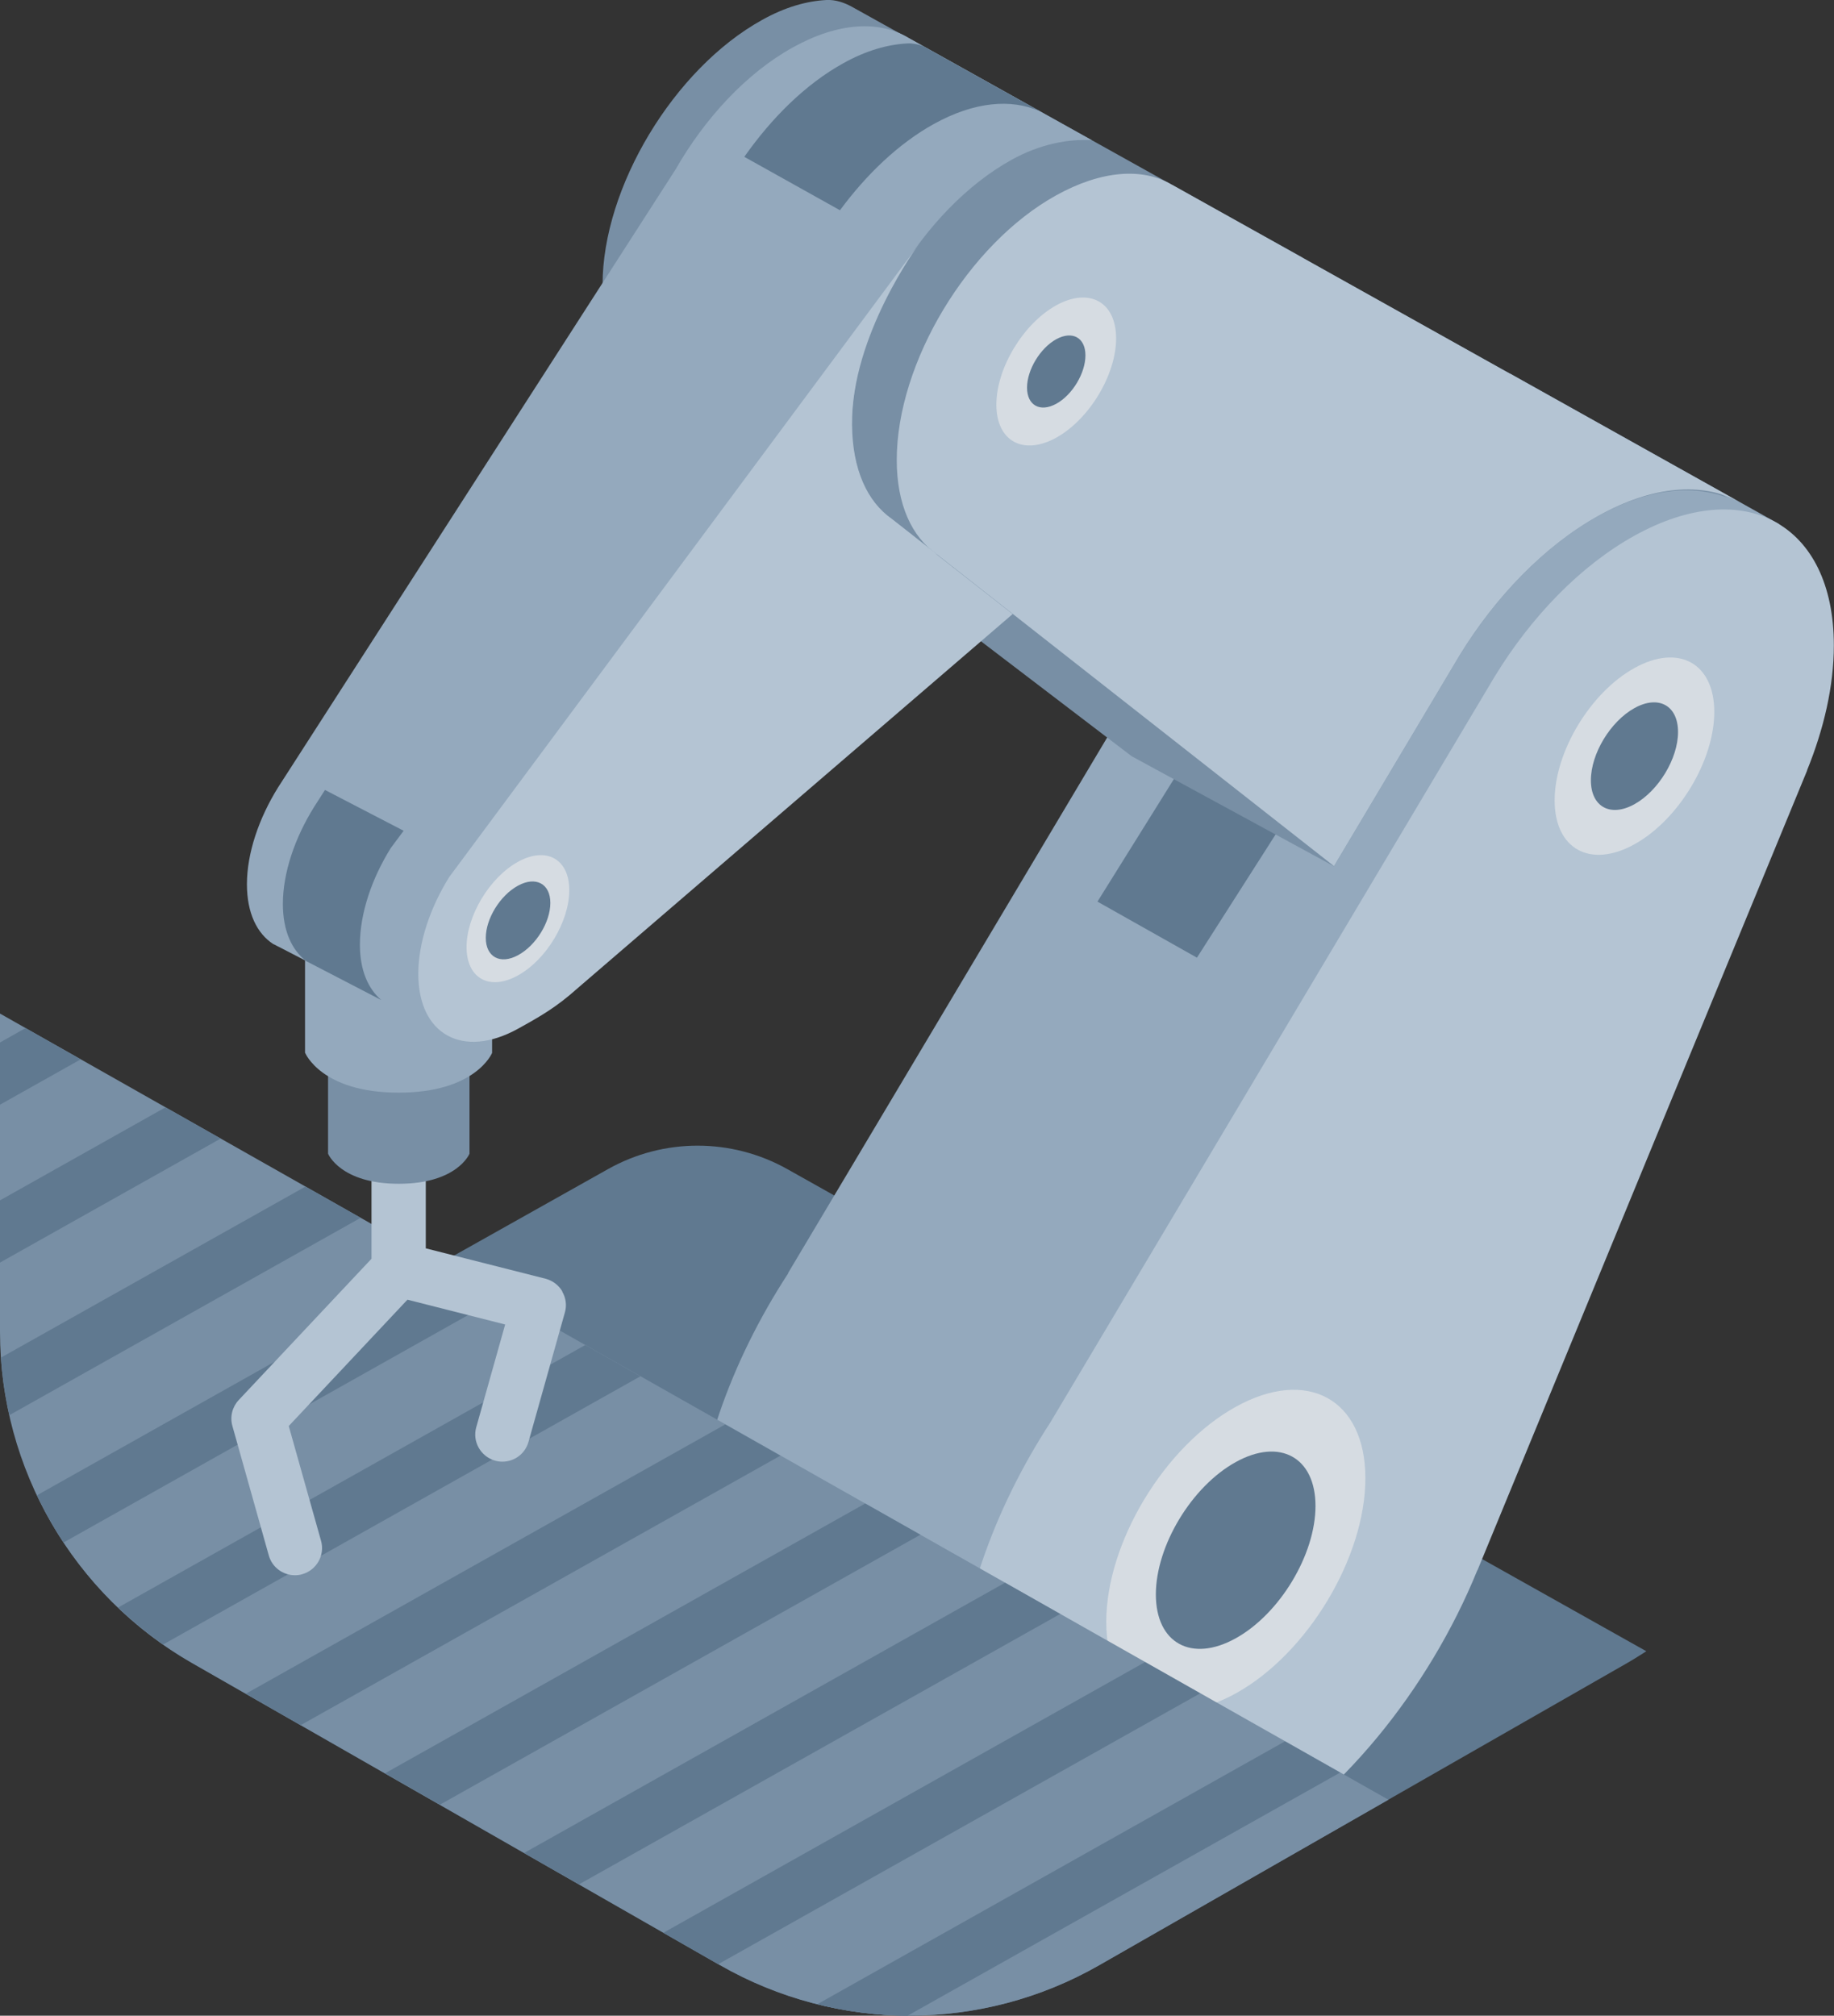 <?xml version="1.0" encoding="UTF-8"?>
<svg id="Layer_2" data-name="Layer 2" xmlns="http://www.w3.org/2000/svg" viewBox="0 0 125 137.38">
  <rect x="0" y="0" width="125" height="137.38" fill="#333333" stroke="none"/>
  <defs>
    <style>
      .cls-1 {
        opacity: .6;
      }

      .cls-2 {
        fill: #607990;
      }

      .cls-3 {
        fill: #b4c4d3;
      }

      .cls-4 {
        fill: #94a9bd;
      }

      .cls-5 {
        fill: #ededed;
      }

      .cls-6 {
        fill: #788fa5;
      }
    </style>
  </defs>
  <g id="assets">
    <g id="hex_scada_hmi_mono">
      <path class="cls-2" d="M53.66,79.68c-3.8-2.13-8.43-2.13-12.22,0L2.38,101.61c2.23,4.85,5.92,8.99,10.7,11.73l36,20.6c8,4.58,17.83,4.58,25.83,0l36-20.6c.44-.25.87-.53,1.3-.8l-58.55-32.86Z"/>
      <path class="cls-6" d="M46.85,28.22c-1.69-1.18-2.72-3.38-2.72-6.42,0-6.64,4.87-14.71,10.87-18.04,3.08-1.71,5.86-1.82,7.84-.64h0s-4.78-2.66-4.78-2.66c-.53-.29-1.12-.49-1.73-.46-1.34.07-2.82.48-4.39,1.36-6.01,3.33-10.87,11.41-10.87,18.04,0,3.04,1.03,5.24,2.72,6.42h0s1.4,1.11,1.4,1.11l1.65,1.31h0Z"/>
      <path class="cls-4" d="M102.93,25.48c-2.45-1.3-5.76-1.1-9.46.96-3.7,2.05-7.05,5.55-9.5,9.56h0s-.08.12-.08.12c-.02.03-.04.07-.06.1l-30.12,50.55h.02c-3.95,6.05-6.46,13.06-6.46,19.35,0,5.84,2.16,9.92,5.63,11.81h0s17.82,10.01,17.82,10.01l50.54-92.22-18.14-10.15s-.18-.1-.18-.1Z"/>
      <path class="cls-3" d="M71.66,96.86h-.02s30.12-50.56,30.12-50.56c.02-.03.04-.07.06-.1l.08-.13h0c2.45-4.01,5.8-7.51,9.5-9.56,7.51-4.16,13.59-.81,13.59,7.48,0,2.74-.67,5.67-1.83,8.52h.01s-22.47,54.51-22.47,54.51h-.01c-3.29,8.1-9.43,15.75-16.47,19.65-10.51,5.83-19.03,1.13-19.03-10.48,0-6.28,2.51-13.3,6.46-19.34Z"/>
      <g class="cls-1">
        <path class="cls-5" d="M93.06,100.75c0-5.39-3.96-7.57-8.83-4.87-4.88,2.7-8.83,9.27-8.83,14.66s3.96,7.57,8.83,4.87c4.88-2.7,8.83-9.27,8.83-14.66Z"/>
      </g>
      <path class="cls-2" d="M89.66,102.64c0-3.32-2.43-4.66-5.44-2.99-3,1.66-5.44,5.7-5.44,9.02s2.43,4.66,5.44,2.99c3-1.66,5.44-5.7,5.44-9.02Z"/>
      <g class="cls-1">
        <path class="cls-5" d="M116.84,48.52c0-3.32-2.43-4.66-5.44-2.99-3,1.66-5.44,5.7-5.44,9.02s2.43,4.66,5.44,2.99c3-1.66,5.44-5.7,5.44-9.02Z"/>
      </g>
      <path class="cls-2" d="M114.37,49.89c0-1.81-1.33-2.54-2.97-1.63-1.64.91-2.97,3.11-2.97,4.92s1.33,2.54,2.97,1.63c1.64-.91,2.97-3.11,2.97-4.92Z"/>
      <path class="cls-6" d="M0,69.08v21.69c0,9.32,4.99,17.93,13.09,22.57l36,20.6c8,4.58,17.83,4.58,25.83,0l19.71-11.28L0,69.08Z"/>
      <path class="cls-2" d="M.64,96.45c-.29-1.28-.49-2.59-.58-3.92l20.76-11.66,3.76,2.13L.64,96.45ZM43.65,93.8l-3.76-2.13-31.84,17.89c.95.91,1.98,1.75,3.07,2.52l32.53-18.28ZM15.04,77.6l-3.76-2.13-11.28,6.34v4.24l15.04-8.45ZM0,75.29l5.5-3.09-3.76-2.13-1.74.98v4.24ZM34.11,88.4l-3.76-2.13-27.83,15.64c.53,1.12,1.13,2.19,1.81,3.22l29.78-16.74ZM91.34,120.81l-3.76-2.13-31.88,17.92c2.02.51,4.09.77,6.16.78l29.48-16.57ZM81.8,115.41l-3.76-2.13-32.83,18.45,3.74,2.14,32.85-18.46ZM62.73,104.6l-3.76-2.13-32.73,18.39,3.74,2.14,32.75-18.4ZM20.49,117.58l32.7-18.37-3.76-2.13-32.68,18.36,3.74,2.14ZM72.26,110l-3.76-2.13-32.78,18.42,3.74,2.14,32.8-18.43Z"/>
      <path class="cls-3" d="M38.33,88.02c-.25-.43-.66-.74-1.15-.87l-8.16-2.07v-15.93c0-1.02-.83-1.85-1.85-1.85s-1.85.83-1.85,1.85v16.64l-9.05,9.63c-.44.47-.61,1.14-.43,1.77l2.48,8.82c.23.82.97,1.35,1.78,1.35.17,0,.34-.02.5-.07.98-.28,1.56-1.3,1.28-2.28l-2.2-7.82,8.09-8.61,6.66,1.69-1.97,7c-.28.98.3,2,1.28,2.28.17.05.34.07.5.07.81,0,1.55-.53,1.78-1.35l2.48-8.82c.14-.48.07-.99-.18-1.42Z"/>
      <path class="cls-6" d="M22.36,78.63s.83,2.05,4.82,2.05,4.82-2.05,4.82-2.05v-11.69h-9.64v11.69Z"/>
      <path class="cls-4" d="M20.8,71.76s1.1,2.71,6.37,2.71,6.37-2.71,6.37-2.71v-15.46h-12.75v15.46Z"/>
      <polygon class="cls-2" points="80.2 52.79 74.8 61.45 81.58 65.27 87.14 56.56 80.2 52.79"/>
      <path class="cls-6" d="M103.39,25.74c-.14-.08-14.62-8.17-14.62-8.17l-25.97,23.04,14.33,10.93,13.79,7.5,8.4-14.1s.04-.07.06-.1l.08-.13h0c2.45-4.01,5.8-7.51,9.5-9.56,3.35-1.86,6.38-2.14,8.75-1.24l-14.33-8.17Z"/>
      <path class="cls-6" d="M61.9,2.58h0c-1.98-1.18-4.76-1.06-7.85.65-6.01,3.33-10.87,11.41-10.87,18.04,0,3.04,1.03,5.24,2.72,6.42h0s16.91,12.91,16.91,12.91l25.97-23.04L61.9,2.58Z"/>
      <path class="cls-3" d="M79.87,12.59c-1.98-1.18-4.79-.99-7.88.72-6.01,3.33-10.87,11.41-10.87,18.04,0,3.04,1.03,5.24,2.72,6.42h0s27.08,21.26,27.08,21.26l8.54-14.33c2.45-4.01,5.81-7.51,9.51-9.56,3.71-2.06,7.07-2.27,9.53-.96l-38.62-21.59Z"/>
      <g class="cls-1">
        <path class="cls-5" d="M67.91,27.58c0,2.49,1.83,3.49,4.08,2.25,2.25-1.25,4.08-4.28,4.08-6.77s-1.83-3.49-4.08-2.25c-2.25,1.25-4.08,4.28-4.08,6.77Z"/>
      </g>
      <path class="cls-2" d="M70,26.42c0,1.21.89,1.7,1.99,1.1s1.99-2.09,1.99-3.3-.89-1.7-1.99-1.1c-1.1.61-1.99,2.09-1.99,3.3Z"/>
      <path class="cls-4" d="M60.78,35.38h0c-1.69-1.19-2.72-3.39-2.72-6.44,0-6.64,4.87-14.71,10.87-18.04,1.94-1.08,3.91-1.45,5.49-1.34l-12.5-6.98h0c-1.98-1.2-4.78-1.07-7.88.65-3.16,1.75-6,4.83-7.99,8.31h0s-27.1,42.13-27.1,42.13h0c-1.3,2.09-2.12,4.47-2.12,6.6,0,1.95.68,3.35,1.79,4.07h0l.09.04c.1.06.21.11.31.16l11.01,5.7,32.13-33.78-1.4-1.1Z"/>
      <path class="cls-3" d="M63.84,37.77s-.03-.03-.05-.05l-3-2.35c-1.69-1.18-2.69-3.38-2.72-6.42-.06-6.09,4.55-12.29,4.55-12.29l-32,43.11c-1.3,2.09-2.11,4.47-2.11,6.6,0,4.15,3.04,5.82,6.8,3.74,1.52-.84,2.61-1.46,4.06-2.76l29.65-25.5-5.19-4.07h0Z"/>
      <path class="cls-2" d="M27.51,56.62l-5.36-2.78-.75,1.17h0c-1.3,2.09-2.12,4.47-2.12,6.6,0,1.83.61,3.15,1.6,3.9l5.11,2.65c-.9-.77-1.46-2.03-1.46-3.77,0-2.14.81-4.52,2.11-6.6l.87-1.17Z"/>
      <g class="cls-1">
        <path class="cls-5" d="M31.8,64.55c0,2.14,1.57,3,3.5,1.93,1.94-1.07,3.5-3.68,3.5-5.81s-1.57-3-3.5-1.93-3.5,3.68-3.5,5.81Z"/>
      </g>
      <path class="cls-2" d="M33.11,63.92c0,1.31.99,1.84,2.2,1.18,1.22-.66,2.2-2.25,2.2-3.56s-.99-1.84-2.2-1.18c-1.22.66-2.2,2.25-2.2,3.56Z"/>
      <path class="cls-2" d="M70.85,7.57l-7.94-4.43c-.34-.12-.7-.2-1.06-.18-1.34.07-2.82.48-4.39,1.36-2.56,1.42-4.87,3.72-6.73,6.37l6.52,3.64c1.8-2.44,3.99-4.54,6.38-5.87,2.79-1.55,5.29-1.73,7.22-.89Z"/>
    </g>
  </g>
</svg>